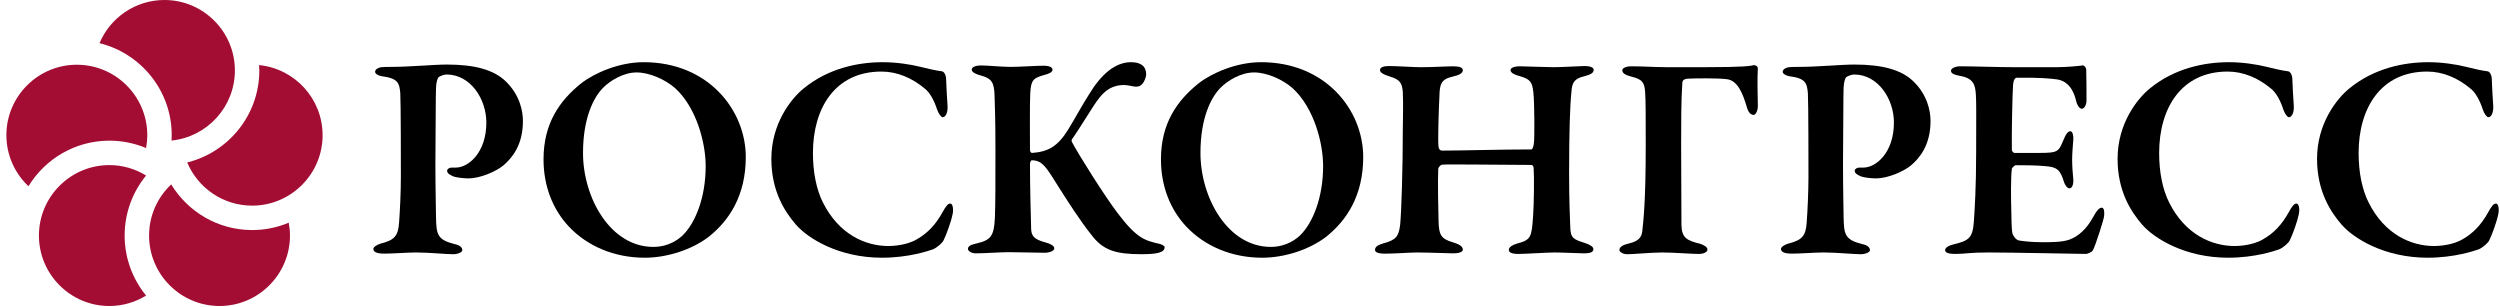 <?xml version="1.0" encoding="UTF-8"?> <svg xmlns="http://www.w3.org/2000/svg" width="326" height="40" viewBox="0 0 326 40" fill="none"> <g clip-path="url(#clip0_1603_3048)"> <path d="M0.833 17.628C0.833 12.564 4.954 8.441 10.02 8.441C15.087 8.441 19.206 12.563 19.206 17.628C19.206 18.201 19.147 18.762 19.047 19.306C17.573 18.686 15.958 18.342 14.263 18.342C9.796 18.342 5.886 20.727 3.711 24.286C1.943 22.612 0.833 20.249 0.833 17.628ZM16.253 30.716C16.253 27.748 17.304 25.024 19.05 22.888C17.654 22.031 16.017 21.528 14.262 21.528C9.196 21.528 5.076 25.648 5.076 30.716C5.076 35.78 9.196 39.903 14.262 39.903C16.017 39.903 17.654 39.399 19.05 38.542C17.304 36.407 16.253 33.681 16.253 30.716ZM32.88 29.999C28.409 29.999 24.498 27.61 22.324 24.045C20.551 25.722 19.44 28.088 19.44 30.715C19.44 35.779 23.559 39.902 28.625 39.902C33.691 39.902 37.813 35.779 37.813 30.715C37.813 30.141 37.752 29.583 37.652 29.04C36.181 29.658 34.57 29.999 32.88 29.999ZM33.779 8.488C33.793 8.723 33.817 8.952 33.817 9.187C33.817 14.984 29.801 19.851 24.412 21.186C25.803 24.491 29.073 26.815 32.88 26.815C37.946 26.815 42.067 22.691 42.067 17.627C42.066 12.868 38.423 8.941 33.779 8.488ZM21.443 0C17.64 0 14.368 2.324 12.976 5.628C18.372 6.958 22.392 11.826 22.392 17.628C22.392 17.861 22.38 18.094 22.366 18.328C27 17.862 30.63 13.94 30.63 9.187C30.63 4.123 26.51 0 21.443 0Z" fill="#A30C33"></path> <path d="M58.227 9.714C57.883 9.714 57.349 9.942 57.197 10.057C57.082 10.172 56.891 10.591 56.855 11.469C56.814 12.233 56.814 16.967 56.776 21.317C56.776 24.791 56.855 27.271 56.855 28.226C56.892 30.556 57.006 31.243 59.218 31.813C59.982 31.966 60.287 32.272 60.287 32.617C60.287 32.921 59.64 33.15 59.104 33.15C58.112 33.15 55.935 32.921 54.257 32.921C53.15 32.921 51.28 33.073 50.098 33.073C49.221 33.073 48.684 32.884 48.684 32.462C48.684 32.195 49.221 31.889 49.6 31.775C51.469 31.317 51.928 30.744 52.043 28.988C52.159 27.463 52.273 24.981 52.273 23.033C52.273 21.813 52.273 13.262 52.197 12.156C52.083 10.821 51.89 10.21 49.792 9.942C49.295 9.866 48.914 9.6 48.914 9.37C48.914 9.064 49.258 8.836 49.716 8.76C49.943 8.723 50.632 8.723 50.976 8.723C53.419 8.723 56.548 8.417 58.265 8.417C61.93 8.417 64.411 9.104 65.975 10.629C67.768 12.386 68.19 14.447 68.19 15.782C68.19 18.913 66.777 20.593 65.67 21.546C64.676 22.386 62.577 23.263 61.089 23.263C60.67 23.263 59.6 23.189 59.105 22.996C58.569 22.767 58.303 22.578 58.303 22.234C58.303 22.08 58.569 21.852 58.876 21.852H59.449C61.051 21.852 63.42 19.943 63.42 15.974C63.419 12.92 61.358 9.714 58.227 9.714Z" fill="black"></path> <path d="M97.25 20.478C97.25 25.477 95.114 28.723 92.441 30.859C90.265 32.539 87.02 33.606 84.082 33.606C80.074 33.606 76.562 32.081 74.159 29.524C72.096 27.309 70.876 24.295 70.876 20.781C70.876 16.125 72.936 13.149 75.799 10.858C77.517 9.522 80.724 8.109 83.928 8.109C92.364 8.11 97.25 14.369 97.25 20.478ZM78.699 11.393C77.402 12.653 76.026 15.4 76.026 19.943C76.026 25.82 79.616 32.195 85.188 32.195C87.288 32.195 88.585 31.126 89.081 30.629C90.684 29.026 92.02 25.745 92.02 21.66C92.02 18.645 90.837 14.065 88.051 11.507C86.752 10.363 84.693 9.446 83.013 9.446C81.293 9.447 79.579 10.516 78.699 11.393Z" fill="black"></path> <path d="M120.052 8.723C120.967 8.951 121.923 9.18 122.8 9.295C123.067 9.295 123.373 9.753 123.373 10.326C123.41 11.393 123.488 12.729 123.563 13.837C123.602 14.638 123.334 15.287 122.916 15.287C122.725 15.287 122.382 14.829 122.189 14.256C121.808 13.074 121.235 12.043 120.585 11.546C118.945 10.173 116.999 9.332 114.938 9.332C108.869 9.332 106.007 14.142 106.007 19.943C106.007 22.501 106.465 24.714 107.305 26.394C109.404 30.593 112.877 32.082 115.855 32.082C116.351 32.082 118.221 32.006 119.557 31.203C120.968 30.403 121.998 29.294 122.877 27.731C123.335 26.891 123.603 26.546 123.909 26.546C124.327 26.546 124.327 27.539 124.211 27.96C124.022 28.912 123.411 30.593 123.067 31.281C122.952 31.624 122.267 32.234 121.693 32.501C121.159 32.691 118.526 33.606 115.014 33.606C109.363 33.606 105.357 31.088 103.792 29.294C102.341 27.616 100.584 24.944 100.584 20.707C100.584 16.088 103.18 12.844 104.783 11.545C108.027 8.874 111.958 8.111 115.089 8.111C116.845 8.111 118.678 8.378 120.052 8.723Z" fill="black"></path> <path d="M127.859 8.532C128.774 8.532 130.608 8.722 131.79 8.722C132.935 8.722 135.148 8.569 136.064 8.569C136.828 8.569 137.248 8.761 137.248 9.104C137.248 9.447 136.675 9.638 136.256 9.754C134.767 10.173 134.461 10.364 134.347 12.081C134.27 13.494 134.309 17.768 134.309 19.562C134.309 19.715 134.423 19.943 134.575 19.943C136.636 19.79 137.896 19.142 139.269 16.927C140.339 15.172 141.102 13.72 142.057 12.233C143.584 9.713 145.417 8.11 147.477 8.11C148.774 8.11 149.462 8.644 149.462 9.713C149.462 10.056 149.193 10.706 148.965 10.935C148.661 11.277 148.316 11.355 147.858 11.277C147.439 11.201 146.943 11.087 146.56 11.087C144.308 11.087 143.317 12.69 142.248 14.369C141.178 16.05 140.338 17.386 139.766 18.187C139.727 18.263 139.727 18.416 139.766 18.491C140.645 20.17 144.04 25.553 145.72 27.766C148.24 31.087 149.231 31.355 151.256 31.812C151.485 31.887 151.867 32.042 151.867 32.233C151.867 32.575 151.638 32.805 151.103 32.959C150.567 33.111 149.69 33.148 148.814 33.148C145.455 33.148 143.814 32.615 142.323 30.629C140.911 28.874 139.308 26.393 137.554 23.606C136.292 21.583 135.797 20.934 134.575 20.896C134.384 20.896 134.346 21.165 134.309 21.354C134.309 24.447 134.423 28.455 134.461 29.866C134.501 30.629 134.69 31.201 136.37 31.623C137.057 31.813 137.478 32.081 137.478 32.386C137.478 32.731 136.828 32.96 136.219 32.96C135.379 32.96 132.744 32.883 131.561 32.883C130.378 32.883 128.469 33.035 127.247 33.035C126.676 33.035 126.218 32.731 126.218 32.461C126.218 32.12 126.523 31.927 127.362 31.738C129.195 31.317 129.615 30.782 129.731 28.455C129.806 26.545 129.806 23.913 129.806 19.828C129.806 15.362 129.731 13.911 129.692 12.538C129.651 10.745 129.311 10.247 127.975 9.866C126.982 9.599 126.713 9.332 126.713 9.064C126.713 8.722 127.326 8.532 127.859 8.532Z" fill="black"></path> <path d="M177.763 20.478C177.763 25.477 175.624 28.723 172.952 30.859C170.777 32.539 167.532 33.606 164.594 33.606C160.585 33.606 157.075 32.081 154.669 29.524C152.609 27.309 151.388 24.295 151.388 20.781C151.388 16.125 153.45 13.149 156.312 10.858C158.029 9.522 161.234 8.109 164.442 8.109C172.876 8.11 177.763 14.369 177.763 20.478ZM159.212 11.393C157.914 12.653 156.54 15.4 156.54 19.943C156.54 25.82 160.127 32.195 165.701 32.195C167.802 32.195 169.097 31.126 169.595 30.629C171.198 29.026 172.535 25.745 172.535 21.66C172.535 18.645 171.35 14.065 168.565 11.507C167.266 10.363 165.205 9.446 163.526 9.446C161.808 9.447 160.089 10.516 159.212 11.393Z" fill="black"></path> <path d="M188.046 19.639C190.641 19.639 195.679 19.485 199.686 19.485C199.84 19.485 199.993 19.105 200.031 18.531C200.107 18.036 200.107 13.57 199.955 12.082C199.802 10.707 199.61 10.327 198.083 9.904C197.551 9.754 196.977 9.524 196.977 9.141C196.977 8.875 197.36 8.645 198.237 8.645C198.733 8.645 201.558 8.761 202.55 8.761C203.772 8.761 206.177 8.609 206.634 8.609C207.361 8.609 207.818 8.799 207.818 9.104C207.818 9.486 207.474 9.715 206.596 9.943C205.223 10.25 204.993 10.86 204.916 11.966C204.727 13.761 204.611 17.196 204.611 22.617C204.611 26.358 204.726 28.343 204.763 29.601C204.801 31.089 205.184 31.204 206.712 31.7C207.398 31.93 207.779 32.197 207.779 32.503C207.779 32.922 207.243 33.036 206.556 33.036C205.907 33.036 203.847 32.922 202.701 32.922C201.861 32.922 198.807 33.113 198.044 33.113C197.13 33.113 196.748 32.922 196.748 32.577C196.748 32.235 197.244 31.93 197.778 31.776C199.647 31.28 199.724 30.977 199.917 28.15C200.03 26.624 200.068 23.035 199.992 22.005C199.992 21.662 199.84 21.508 199.685 21.508C196.631 21.508 188.808 21.395 188.045 21.471C187.854 21.508 187.547 21.814 187.547 22.043C187.472 23.456 187.547 27.54 187.587 28.761C187.624 30.557 187.854 31.128 189.417 31.586C190.219 31.815 190.754 32.122 190.754 32.541C190.792 32.922 190.029 33.037 189.531 33.037C189.264 33.037 186.098 32.923 184.761 32.923C183.882 32.923 181.937 33.076 180.639 33.076C179.647 33.076 179.302 32.886 179.302 32.579C179.302 32.161 179.724 31.932 180.371 31.741C182.052 31.283 182.393 30.862 182.585 29.259C182.737 27.734 182.928 22.045 182.928 16.816C182.928 15.671 183.004 13.572 182.928 12.045C182.852 10.786 182.509 10.366 181.249 9.984C180.371 9.717 179.951 9.449 179.951 9.143C179.951 8.763 180.447 8.611 181.136 8.611C182.165 8.611 184.263 8.763 185.256 8.763C186.86 8.763 188.578 8.647 189.493 8.647C190.293 8.647 190.753 8.801 190.753 9.143C190.753 9.564 190.258 9.793 189.455 9.984C187.852 10.328 187.736 11.052 187.698 12.617C187.623 13.991 187.47 18.418 187.586 19.144C187.625 19.447 187.778 19.639 188.046 19.639Z" fill="black"></path> <path d="M228.725 8.493C228.993 8.493 229.222 8.684 229.222 8.913C229.147 10.02 229.184 12.463 229.222 13.762C229.26 14.257 228.993 14.982 228.688 14.982C228.384 14.982 228 14.792 227.771 13.914C227.275 12.234 226.588 10.478 225.176 10.327C223.993 10.174 221.13 10.212 220.329 10.25C219.566 10.25 219.375 10.479 219.375 10.86C219.221 12.845 219.221 16.28 219.221 18.837C219.221 21.509 219.26 26.626 219.26 29.334C219.299 30.978 219.908 31.358 221.666 31.777C222.236 31.967 222.655 32.235 222.655 32.54C222.655 32.845 222.198 33.114 221.511 33.114C220.557 33.114 218.23 32.923 216.778 32.923C215.366 32.923 212.963 33.152 212.198 33.152C211.588 33.152 211.169 32.808 211.169 32.619C211.169 32.198 211.626 31.931 212.313 31.778C213.955 31.398 214.108 30.747 214.183 29.87C214.299 28.685 214.604 26.397 214.604 18.915C214.604 15.366 214.604 13.038 214.527 12.045C214.451 10.785 214.183 10.328 212.695 9.983C211.855 9.754 211.55 9.525 211.55 9.143C211.55 8.876 212.085 8.646 212.656 8.646C214.337 8.646 215.826 8.761 217.35 8.761H222.313C227.351 8.76 228.267 8.608 228.725 8.493Z" fill="black"></path> <path d="M241.779 9.714C241.436 9.714 240.899 9.942 240.748 10.057C240.633 10.172 240.443 10.591 240.404 11.469C240.368 12.233 240.368 16.967 240.328 21.317C240.328 24.791 240.404 27.271 240.404 28.226C240.443 30.556 240.557 31.243 242.771 31.813C243.534 31.966 243.84 32.272 243.84 32.617C243.84 32.921 243.19 33.15 242.656 33.15C241.661 33.15 239.488 32.921 237.809 32.921C236.7 32.921 234.831 33.073 233.648 33.073C232.769 33.073 232.235 32.884 232.235 32.462C232.235 32.195 232.769 31.889 233.152 31.775C235.022 31.317 235.481 30.744 235.594 28.988C235.708 27.463 235.823 24.981 235.823 23.033C235.823 21.813 235.823 13.262 235.748 12.156C235.631 10.821 235.44 10.21 233.343 9.942C232.846 9.866 232.465 9.599 232.465 9.37C232.465 9.064 232.809 8.836 233.267 8.76C233.496 8.723 234.183 8.723 234.527 8.723C236.968 8.723 240.098 8.417 241.816 8.417C245.48 8.417 247.962 9.104 249.527 10.629C251.321 12.386 251.741 14.447 251.741 15.782C251.741 18.913 250.329 20.593 249.22 21.546C248.229 22.386 246.13 23.263 244.641 23.263C244.221 23.263 243.152 23.189 242.657 22.996C242.122 22.767 241.854 22.578 241.854 22.234C241.854 22.08 242.122 21.852 242.427 21.852H242.998C244.602 21.852 246.968 19.943 246.968 15.974C246.968 12.92 244.907 9.714 241.779 9.714Z" fill="black"></path> <path d="M268.225 8.76C269.483 8.76 271.047 8.608 271.582 8.531C271.735 8.492 272.002 8.76 272.042 9.027C272.079 9.715 272.079 12.349 272.079 13.111C272.079 13.645 271.81 14.18 271.469 14.18C271.124 14.18 270.82 13.608 270.743 13.226C270.245 11.088 269.178 10.516 268.3 10.363C267.575 10.248 265.935 10.095 262.994 10.134C262.842 10.134 262.535 10.287 262.497 11.203C262.421 12.157 262.308 17.463 262.345 19.562C262.345 19.676 262.497 19.942 262.727 19.942H265.781C268.491 19.942 268.416 19.789 269.14 18.11C269.369 17.538 269.635 17.116 269.98 17.116C270.285 17.116 270.399 17.766 270.36 18.186C270.285 19.256 270.208 19.941 270.208 20.819C270.208 21.851 270.285 22.463 270.36 23.415C270.399 24.103 270.171 24.561 269.866 24.561C269.56 24.561 269.256 24.104 269.14 23.721C268.642 22.041 268.147 21.775 266.658 21.661C265.437 21.545 264.025 21.545 262.843 21.545C262.69 21.545 262.346 21.927 262.346 22.003C262.194 23.073 262.233 26.049 262.269 27.308C262.309 28.225 262.269 29.639 262.422 30.439C262.536 30.783 262.882 31.279 263.262 31.356C263.873 31.469 265.057 31.584 266.354 31.584C267.5 31.584 268.913 31.584 269.867 31.242C271.012 30.821 272.044 29.906 272.882 28.416C273.416 27.423 273.76 27.081 274.066 27.081C274.449 27.081 274.41 27.882 274.372 28.19C274.372 28.494 273.264 32.006 272.922 32.617C272.808 32.883 272.195 33.112 272.005 33.112C271.585 33.112 262.158 32.921 259.296 32.921C256.738 32.921 256.317 33.112 254.943 33.112C254.218 33.112 253.645 32.997 253.645 32.617C253.645 32.272 254.142 32.006 254.791 31.851C256.737 31.395 257.232 31.011 257.386 28.953C257.5 27.348 257.691 24.448 257.691 19.715C257.691 15.212 257.728 13.455 257.654 12.349C257.577 10.974 257.271 10.212 255.631 9.904C254.828 9.754 254.408 9.601 254.408 9.219C254.408 8.875 255.058 8.645 255.593 8.645C257.387 8.645 260.517 8.761 262.5 8.761L268.225 8.76Z" fill="black"></path> <path d="M295.601 8.723C296.516 8.951 297.471 9.18 298.349 9.295C298.616 9.295 298.921 9.753 298.921 10.326C298.959 11.393 299.034 12.729 299.113 13.837C299.15 14.638 298.882 15.287 298.463 15.287C298.272 15.287 297.927 14.829 297.737 14.256C297.356 13.074 296.783 12.043 296.134 11.546C294.491 10.173 292.546 9.332 290.485 9.332C284.416 9.332 281.553 14.142 281.553 19.943C281.553 22.501 282.011 24.714 282.851 26.394C284.95 30.593 288.424 32.082 291.401 32.082C291.897 32.082 293.768 32.006 295.102 31.203C296.515 30.403 297.546 29.294 298.422 27.731C298.881 26.891 299.15 26.546 299.454 26.546C299.875 26.546 299.875 27.539 299.76 27.96C299.569 28.912 298.958 30.593 298.614 31.281C298.499 31.624 297.812 32.234 297.24 32.501C296.705 32.691 294.072 33.606 290.559 33.606C284.911 33.606 280.905 31.088 279.339 29.294C277.888 27.616 276.132 24.944 276.132 20.707C276.132 16.088 278.727 12.844 280.331 11.545C283.574 8.874 287.506 8.111 290.636 8.111C292.395 8.111 294.226 8.378 295.601 8.723Z" fill="black"></path> <path d="M321.61 8.723C322.525 8.951 323.478 9.18 324.356 9.295C324.624 9.295 324.929 9.753 324.929 10.326C324.967 11.393 325.044 12.729 325.119 13.837C325.159 14.638 324.89 15.287 324.471 15.287C324.281 15.287 323.937 14.829 323.747 14.256C323.364 13.074 322.791 12.043 322.143 11.546C320.5 10.173 318.556 9.332 316.495 9.332C310.426 9.332 307.563 14.142 307.563 19.943C307.563 22.501 308.021 24.714 308.861 26.394C310.96 30.593 314.433 32.082 317.412 32.082C317.906 32.082 319.778 32.006 321.112 31.203C322.525 30.403 323.555 29.294 324.433 27.731C324.89 26.891 325.16 26.546 325.464 26.546C325.882 26.546 325.882 27.539 325.768 27.96C325.579 28.912 324.967 30.593 324.623 31.281C324.51 31.624 323.822 32.234 323.25 32.501C322.715 32.691 320.081 33.606 316.569 33.606C310.919 33.606 306.913 31.088 305.347 29.294C303.898 27.616 302.142 24.944 302.142 20.707C302.142 16.088 304.738 12.844 306.34 11.545C309.584 8.874 313.516 8.111 316.646 8.111C318.403 8.111 320.234 8.378 321.61 8.723Z" fill="black"></path> </g> <defs> <clipPath id="clip0_1603_3048"> <rect width="326" height="40" fill="white"></rect> </clipPath> </defs> </svg> 